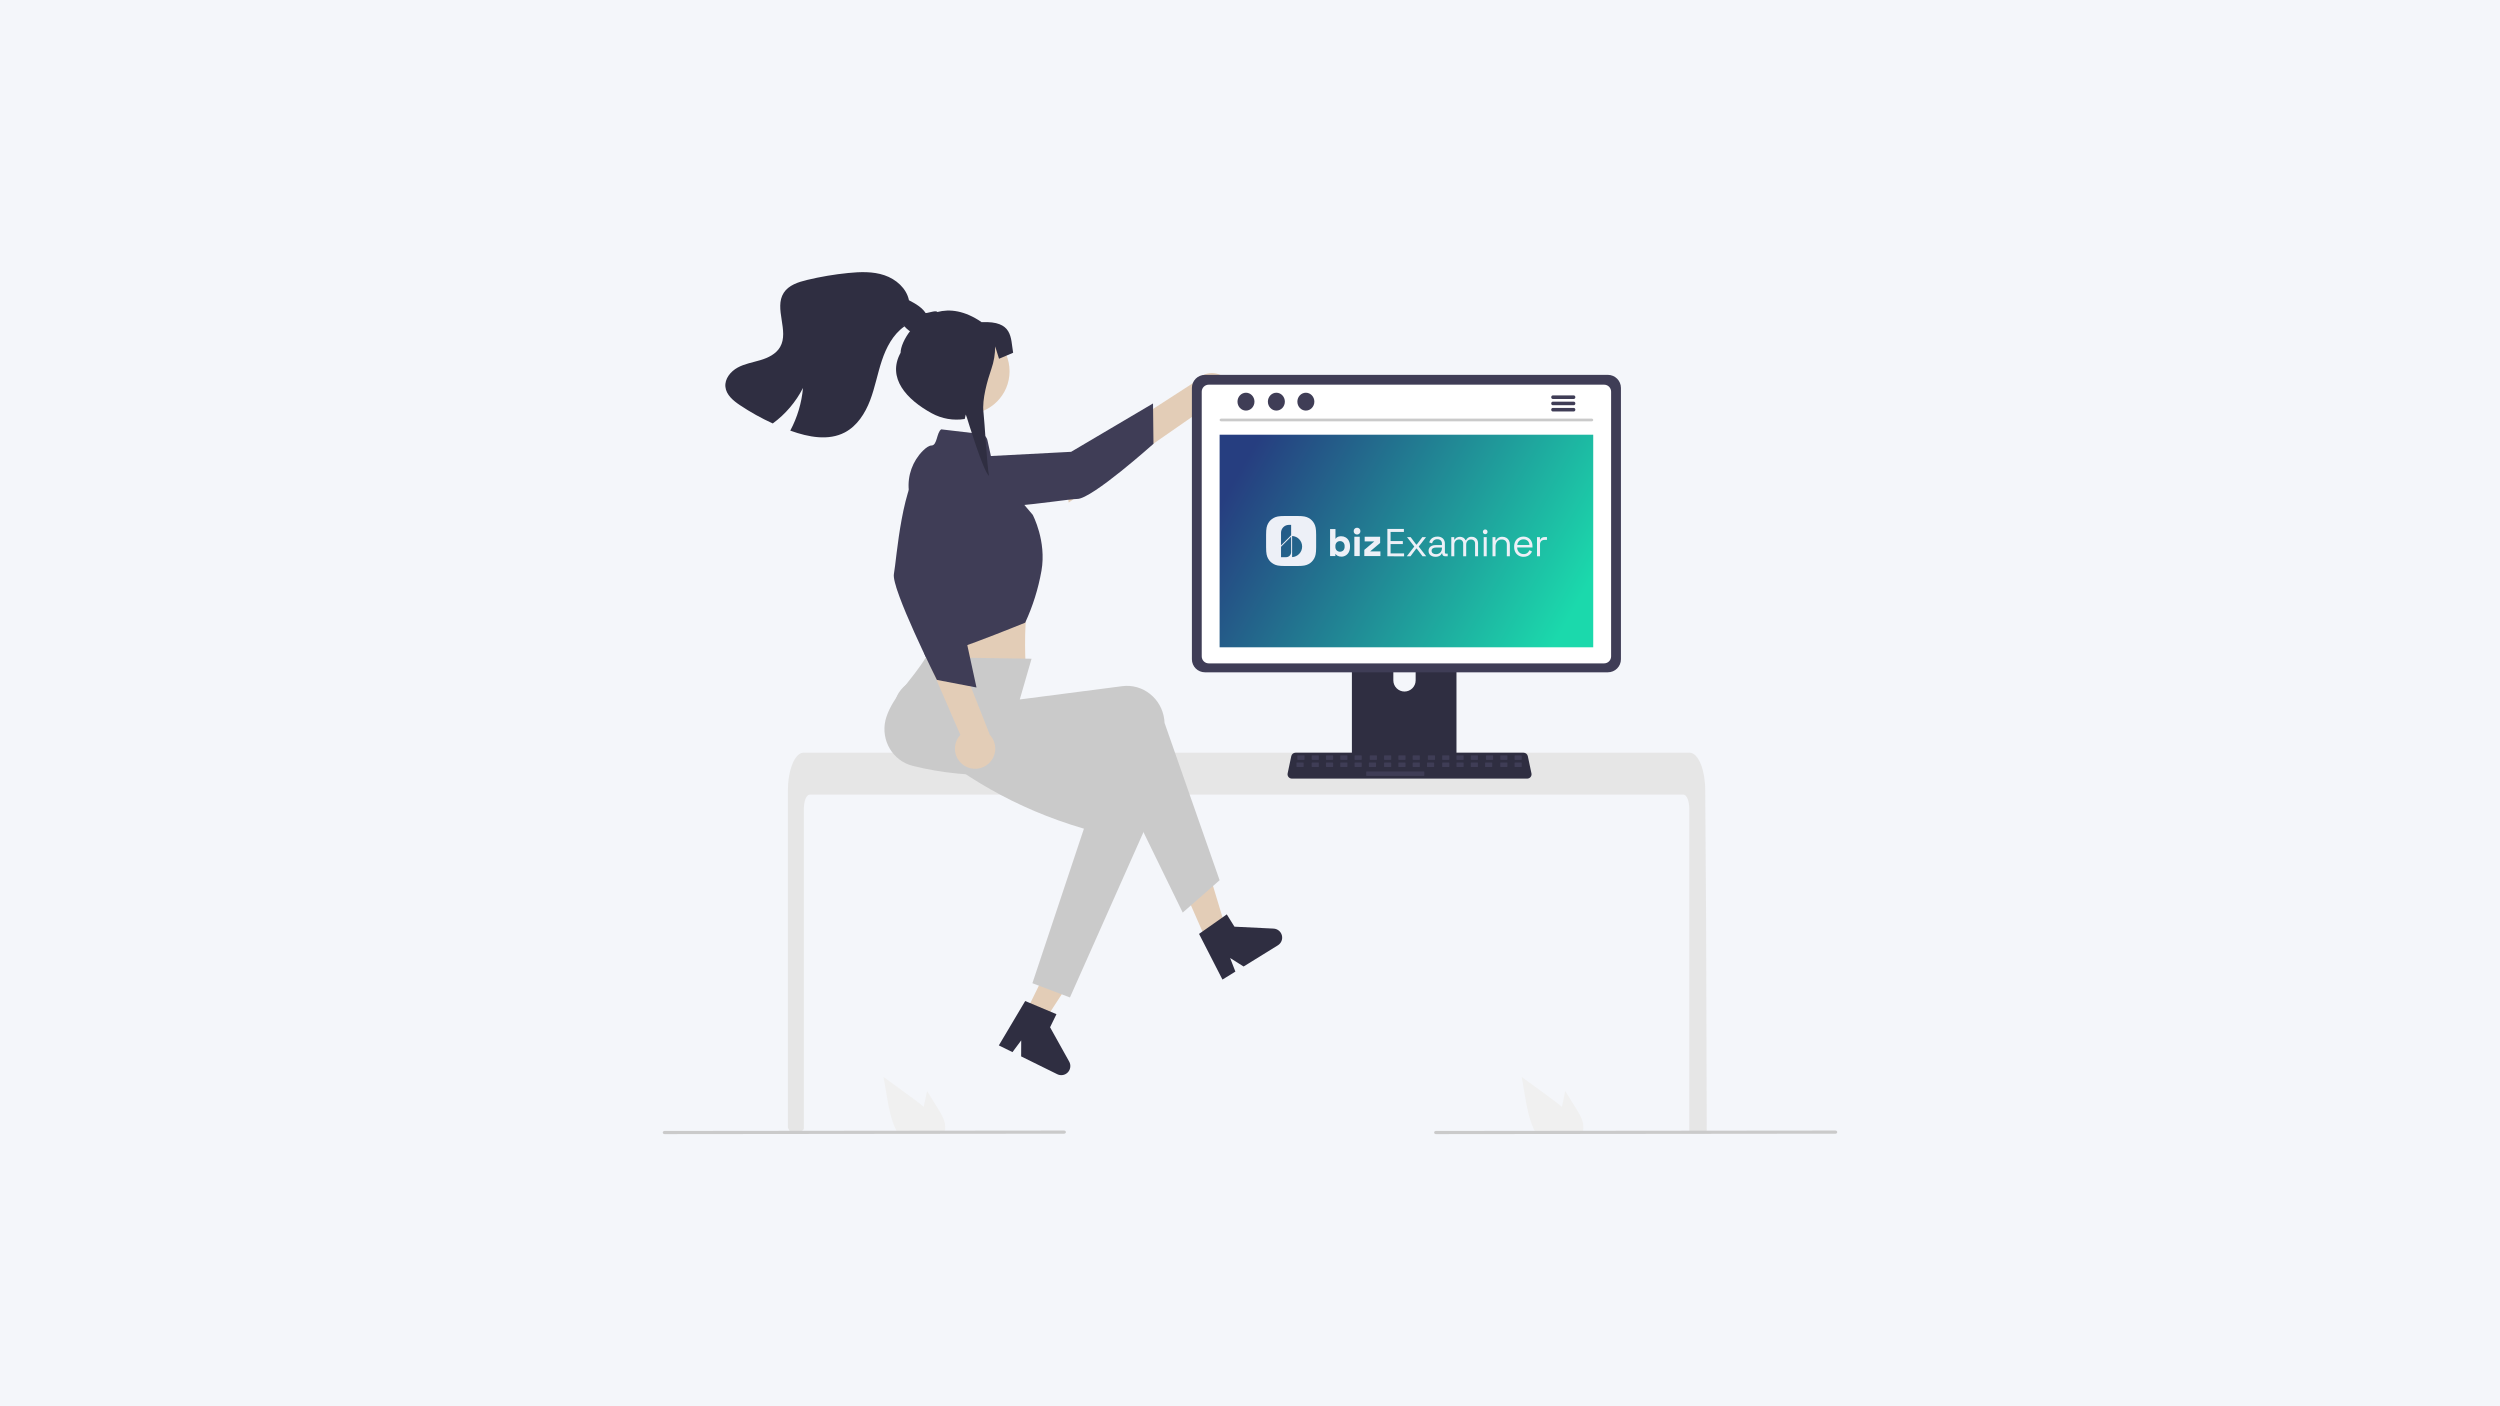 <?xml version="1.0" encoding="UTF-8"?>
<svg width="1920px" height="1080px" viewBox="0 0 1920 1080" version="1.1" xmlns="http://www.w3.org/2000/svg" xmlns:xlink="http://www.w3.org/1999/xlink">
    <title>bizExaminer_new_CD</title>
    <defs>
        <linearGradient x1="0%" y1="33.811%" x2="100%" y2="66.189%" id="linearGradient-1">
            <stop stop-color="#263E80" offset="0%"></stop>
            <stop stop-color="#1BD9AC" offset="100%"></stop>
        </linearGradient>
    </defs>
    <g id="bizExaminer_new_CD" stroke="none" stroke-width="1" fill="none" fill-rule="evenodd">
        <rect fill="#F4F6FA" x="0" y="0" width="1920" height="1080"></rect>
        <g id="Group" transform="translate(509, 209)">
            <polygon id="Path" fill="#E3CDB7" fill-rule="nonzero" points="422.244 524.112 436.584 517.722 418.623 458.255 397.457 467.686"></polygon>
            <path d="M411.872,508.234 L433.171,493.241 L439.05,502.687 L469.088,504.161 C472.133,504.31 474.727,506.415 475.49,509.357 C476.253,512.299 475.009,515.394 472.418,516.996 L446.085,533.279 L435.732,526.742 L439.774,537.181 L429.846,543.32 L411.872,508.234 Z" id="Path" fill="#2F2E41" fill-rule="nonzero"></path>
            <path d="M788.367,412.074 C788.367,406.114 786.362,401.277 783.901,401.265 L112.833,401.265 C110.36,401.277 108.367,406.114 108.356,412.074 L108.356,657.425 C108.356,658.572 107.484,659.531 106.341,659.642 C104.54,659.815 102.739,659.976 100.938,660.124 C100.893,660.124 100.848,660.135 100.804,660.135 C99.824,660.224 98.844,660.291 97.863,660.369 L97.852,660.369 C97.348,659.438 96.85,658.499 96.357,657.552 C96.191,657.233 96.104,656.879 96.104,656.519 L96.104,398.052 C96.104,396.406 96.17,394.749 96.282,393.115 C96.441,390.87 96.72,388.635 97.117,386.421 C98.999,376.09 103.254,369.096 108.088,369.074 L788.635,369.074 C789.34,369.078 790.037,369.226 790.684,369.507 C791.634,369.927 792.493,370.527 793.212,371.275 C794.189,372.289 795.025,373.43 795.696,374.667 C798.08,378.859 799.784,385.108 800.385,392.381 C800.385,392.447 800.397,392.514 800.397,392.581 C800.553,394.382 800.631,396.217 800.619,398.052 L800.775,421.882 L800.876,436.093 L801.176,480.683 L801.288,496.518 L801.778,659.09 L801.778,659.09 C801.778,660.318 800.78,661.314 799.55,661.314 L790.595,661.314 C789.365,661.314 788.367,660.318 788.367,659.09 L788.367,412.074 Z" id="Path" fill="#E6E6E6" fill-rule="nonzero"></path>
            <path d="M605.694,257.254 L533.122,257.254 C530.984,257.257 529.253,258.985 529.256,261.113 L529.256,375.248 L609.571,375.248 L609.571,261.113 C609.571,260.089 609.163,259.107 608.436,258.384 C607.709,257.66 606.723,257.254 605.694,257.254 Z M569.652,322.104 C564.929,322.082 561.105,318.275 561.083,313.572 L561.083,300.408 C561.088,295.7 564.923,291.886 569.652,291.886 C574.381,291.886 578.217,295.7 578.222,300.408 L578.222,313.572 C578.2,318.275 574.376,322.082 569.652,322.104 Z" id="Shape" fill="#2F2E41" fill-rule="nonzero"></path>
            <path d="M529.256,371.818 L529.256,382.72 C529.258,383.897 530.219,384.849 531.405,384.852 L607.422,384.852 C608.606,384.846 609.565,383.895 609.571,382.72 L609.571,371.818 L529.256,371.818 Z" id="Path" fill="#3F3D56" fill-rule="nonzero"></path>
            <path d="M436.137,98.762 C434.453,102.988 430.979,106.252 426.65,107.678 C422.32,109.104 417.579,108.544 413.703,106.15 L311.72,176.991 L308.904,148.76 L409.178,83.981 C413.744,77.615 422.364,75.661 429.242,79.432 C436.12,83.203 439.082,91.507 436.137,98.762 L436.137,98.762 Z" id="Path" fill="#E3CDB7" fill-rule="nonzero"></path>
            <path d="M208.037,143.515 C208.037,143.515 196.974,159.787 214.334,174.186 C231.694,188.586 307.054,174.31 318.409,174.186 C329.763,174.063 376.863,131.827 376.863,131.827 L376.522,100.844 L313.621,137.995 L208.037,143.515 Z" id="Path" fill="#3F3D56" fill-rule="nonzero"></path>
            <path d="M201.67,251.502 L202.789,272.588 C202.789,272.588 199.487,291.267 202.202,295.297 C204.897,299.308 278.895,305.275 278.895,305.275 C278.895,305.275 276.575,273.827 280.76,251.08 L201.67,251.502 Z" id="Path" fill="#E3CDB7" fill-rule="nonzero"></path>
            <path d="M427.661,467.021 L399.327,491.869 L343.795,378.086 C288.727,387.574 236.776,390.614 191.84,379.136 C176.626,375.303 167.326,359.565 171.068,343.983 C171.243,343.254 171.445,342.534 171.675,341.821 C177.053,325.382 191.13,313.751 202.222,295.67 L283.236,296.903 L274.187,328.183 L352.887,317.98 C368.714,315.928 383.168,327.405 385.171,343.614 C385.277,344.47 385.346,345.33 385.379,346.193 L427.661,467.021 Z" id="Path" fill="#CACACA" fill-rule="nonzero"></path>
            <ellipse id="Oval" fill="#E3CDB7" fill-rule="nonzero" cx="233.394" cy="76.147" rx="32.95" ry="32.928"></ellipse>
            <path d="M213.839,120.738 L244.054,124.292 C246.666,124.599 248.795,126.529 249.357,129.098 L254.162,151.084 L284.115,186.354 C284.115,186.354 294.871,206.519 290.838,229.373 C288.41,243.135 284.211,256.525 278.345,269.209 C278.345,269.209 204.682,299.332 201.993,295.299 C199.304,291.266 198.431,272.947 198.431,272.947 L188.954,167.526 C187.856,156.279 191.844,145.131 199.827,137.132 C202.218,134.78 204.577,133.134 206.498,133.134 C210.837,132.987 210.28,123.224 213.839,120.738 Z" id="Path" fill="#3F3D56" fill-rule="nonzero"></path>
            <polygon id="Path" fill="#E3CDB7" fill-rule="nonzero" points="278.7 568.665 292.802 575.563 326.752 523.316 305.937 513.136"></polygon>
            <path d="M312.713,557.04 L283.878,546.11 L323.454,427.428 C269.688,411.688 229.132,386.336 193.721,356.243 C181.709,346.102 172.7,333.08 182.93,320.744 C183.409,320.167 183.908,319.61 184.429,319.071 C196.51,306.687 227.17,309.069 245.119,297.728 L285.261,340.52 L282.746,351.983 L358.107,377.49 C373.263,382.62 381.225,399.286 375.892,414.716 C375.61,415.53 375.294,416.332 374.943,417.121 L312.713,557.04 Z" id="Path" fill="#CACACA" fill-rule="nonzero"></path>
            <path d="M278.343,559.784 L302.355,569.886 L297.458,579.947 L312.135,606.303 C313.623,608.974 313.212,612.31 311.121,614.534 C309.029,616.759 305.744,617.357 303.011,616.009 L275.236,602.314 L275.292,590.002 L268.579,599.032 L258.107,593.868 L278.343,559.784 Z" id="Path" fill="#2F2E41" fill-rule="nonzero"></path>
            <path d="M231.361,378.856 C227.545,376.369 225.027,372.318 224.484,367.795 C223.94,363.271 225.427,358.739 228.545,355.418 L179.164,241.476 L207.437,244.32 L251.204,355.385 C256.55,361.121 256.764,369.951 251.702,375.939 C246.639,381.927 237.901,383.18 231.361,378.856 L231.361,378.856 Z" id="Path" fill="#E3CDB7" fill-rule="nonzero"></path>
            <path d="M232.33,145.492 C232.33,145.492 218.562,131.423 201.028,145.563 C183.494,159.704 179.631,220.661 177.514,231.807 C175.398,242.953 210.512,313.17 210.512,313.17 L240.945,318.995 L224.127,241.476 L232.33,145.492 Z" id="Path" fill="#3F3D56" fill-rule="nonzero"></path>
            <path d="M725.849,78.891 L416.41,78.891 C410.874,78.9 406.389,83.377 406.381,88.901 L406.381,297.322 C406.386,302.849 410.873,307.327 416.41,307.333 L725.849,307.333 C731.386,307.327 735.873,302.849 735.878,297.322 L735.878,88.901 C735.869,83.377 731.384,78.9 725.849,78.891 Z" id="Path" fill="#3F3D56" fill-rule="nonzero"></path>
            <path d="M722.974,86.437 L419.285,86.437 C416.327,86.444 413.932,88.844 413.932,91.803 L413.932,295.117 C413.937,298.073 416.33,300.467 419.285,300.473 L722.974,300.473 C725.928,300.467 728.322,298.073 728.327,295.117 L728.327,91.803 C728.327,88.844 725.932,86.444 722.974,86.437 L722.974,86.437 Z" id="Path" fill="#FFFFFF" fill-rule="nonzero"></path>
            <path d="M663.908,388.968 L483.156,388.968 C482.154,388.968 481.206,388.518 480.574,387.743 C479.943,386.967 479.696,385.95 479.902,384.973 L482.707,371.703 C483.036,370.174 484.39,369.079 485.96,369.074 L661.104,369.074 C662.674,369.079 664.028,370.174 664.357,371.703 L667.162,384.973 C667.368,385.95 667.121,386.967 666.49,387.743 C665.858,388.518 664.91,388.968 663.908,388.968 L663.908,388.968 Z" id="Path" fill="#2F2E41" fill-rule="nonzero"></path>
            <rect id="Rectangle" fill="#3F3D56" fill-rule="nonzero" x="487.382" y="371.132" width="5.492" height="3.43" rx="0.335"></rect>
            <rect id="Rectangle" fill="#3F3D56" fill-rule="nonzero" x="498.365" y="371.132" width="5.492" height="3.43" rx="0.335"></rect>
            <rect id="Rectangle" fill="#3F3D56" fill-rule="nonzero" x="509.349" y="371.132" width="5.492" height="3.43" rx="0.335"></rect>
            <rect id="Rectangle" fill="#3F3D56" fill-rule="nonzero" x="520.332" y="371.132" width="5.492" height="3.43" rx="0.335"></rect>
            <rect id="Rectangle" fill="#3F3D56" fill-rule="nonzero" x="531.315" y="371.132" width="5.492" height="3.43" rx="0.335"></rect>
            <rect id="Rectangle" fill="#3F3D56" fill-rule="nonzero" x="542.985" y="371.132" width="5.492" height="3.43" rx="0.335"></rect>
            <rect id="Rectangle" fill="#3F3D56" fill-rule="nonzero" x="553.968" y="371.132" width="5.492" height="3.43" rx="0.335"></rect>
            <rect id="Rectangle" fill="#3F3D56" fill-rule="nonzero" x="564.951" y="371.132" width="5.492" height="3.43" rx="0.335"></rect>
            <rect id="Rectangle" fill="#3F3D56" fill-rule="nonzero" x="575.935" y="371.132" width="5.492" height="3.43" rx="0.335"></rect>
            <rect id="Rectangle" fill="#3F3D56" fill-rule="nonzero" x="587.604" y="371.132" width="5.492" height="3.43" rx="0.335"></rect>
            <rect id="Rectangle" fill="#3F3D56" fill-rule="nonzero" x="598.588" y="371.132" width="5.492" height="3.43" rx="0.335"></rect>
            <rect id="Rectangle" fill="#3F3D56" fill-rule="nonzero" x="609.571" y="371.132" width="5.492" height="3.43" rx="0.335"></rect>
            <rect id="Rectangle" fill="#3F3D56" fill-rule="nonzero" x="620.554" y="371.132" width="5.492" height="3.43" rx="0.335"></rect>
            <rect id="Rectangle" fill="#3F3D56" fill-rule="nonzero" x="632.224" y="371.132" width="5.492" height="3.43" rx="0.335"></rect>
            <rect id="Rectangle" fill="#3F3D56" fill-rule="nonzero" x="643.207" y="371.132" width="5.492" height="3.43" rx="0.335"></rect>
            <rect id="Rectangle" fill="#3F3D56" fill-rule="nonzero" x="654.19" y="371.132" width="5.492" height="3.43" rx="0.335"></rect>
            <rect id="Rectangle" fill="#3F3D56" fill-rule="nonzero" x="486.696" y="376.62" width="5.492" height="3.43" rx="0.335"></rect>
            <rect id="Rectangle" fill="#3F3D56" fill-rule="nonzero" x="498.365" y="376.62" width="5.492" height="3.43" rx="0.335"></rect>
            <rect id="Rectangle" fill="#3F3D56" fill-rule="nonzero" x="509.349" y="376.62" width="5.492" height="3.43" rx="0.335"></rect>
            <rect id="Rectangle" fill="#3F3D56" fill-rule="nonzero" x="520.332" y="376.62" width="5.492" height="3.43" rx="0.335"></rect>
            <rect id="Rectangle" fill="#3F3D56" fill-rule="nonzero" x="531.315" y="376.62" width="5.492" height="3.43" rx="0.335"></rect>
            <rect id="Rectangle" fill="#3F3D56" fill-rule="nonzero" x="542.298" y="376.62" width="5.492" height="3.43" rx="0.335"></rect>
            <rect id="Rectangle" fill="#3F3D56" fill-rule="nonzero" x="553.968" y="376.62" width="5.492" height="3.43" rx="0.335"></rect>
            <rect id="Rectangle" fill="#3F3D56" fill-rule="nonzero" x="564.951" y="376.62" width="5.492" height="3.43" rx="0.335"></rect>
            <rect id="Rectangle" fill="#3F3D56" fill-rule="nonzero" x="575.935" y="376.62" width="5.492" height="3.43" rx="0.335"></rect>
            <rect id="Rectangle" fill="#3F3D56" fill-rule="nonzero" x="586.918" y="376.62" width="5.492" height="3.43" rx="0.335"></rect>
            <rect id="Rectangle" fill="#3F3D56" fill-rule="nonzero" x="598.588" y="376.62" width="5.492" height="3.43" rx="0.335"></rect>
            <rect id="Rectangle" fill="#3F3D56" fill-rule="nonzero" x="609.571" y="376.62" width="5.492" height="3.43" rx="0.335"></rect>
            <rect id="Rectangle" fill="#3F3D56" fill-rule="nonzero" x="620.554" y="376.62" width="5.492" height="3.43" rx="0.335"></rect>
            <rect id="Rectangle" fill="#3F3D56" fill-rule="nonzero" x="631.537" y="376.62" width="5.492" height="3.43" rx="0.335"></rect>
            <rect id="Rectangle" fill="#3F3D56" fill-rule="nonzero" x="643.207" y="376.62" width="5.492" height="3.43" rx="0.335"></rect>
            <rect id="Rectangle" fill="#3F3D56" fill-rule="nonzero" x="654.19" y="376.62" width="5.492" height="3.43" rx="0.335"></rect>
            <rect id="Rectangle" fill="#3F3D56" fill-rule="nonzero" x="540.239" y="383.48" width="44.619" height="3.43" rx="0.335"></rect>
            <path d="M701.701,642.783 L693.137,628.93 L691.427,636.846 C691.127,638.232 690.827,639.641 690.549,641.039 C688.117,638.948 685.529,637.013 682.997,635.158 C675.221,629.478 667.45,623.79 659.682,618.095 L662.114,632.295 C663.614,641.039 665.18,649.961 668.89,657.956 C669.301,658.861 669.745,659.756 670.223,660.628 L706.367,660.628 C706.657,659.818 706.858,658.978 706.966,658.123 C706.975,658.068 706.979,658.012 706.977,657.956 C707.544,652.533 704.567,647.423 701.701,642.783 Z" id="Path" fill="#F0F0F0" fill-rule="nonzero"></path>
            <path d="M211.573,642.783 L203.01,628.93 L201.299,636.846 C200.999,638.232 200.699,639.641 200.422,641.039 C197.989,638.948 195.401,637.013 192.869,635.158 C185.094,629.478 177.322,623.79 169.554,618.095 L171.986,632.295 C173.486,641.039 175.052,649.961 178.762,657.956 C179.173,658.861 179.617,659.756 180.095,660.628 L216.239,660.628 C216.529,659.818 216.731,658.978 216.838,658.123 C216.848,658.068 216.851,658.012 216.849,657.956 C217.416,652.533 214.439,647.423 211.573,642.783 Z" id="Path" fill="#F0F0F0" fill-rule="nonzero"></path>
            <path d="M900.678,661.686 L593.731,662 C593.001,661.998 592.409,661.455 592.409,660.785 C592.409,660.115 593.001,659.572 593.731,659.57 L900.678,659.256 C901.409,659.258 902,659.801 902,660.471 C902,661.141 901.409,661.684 900.678,661.686 L900.678,661.686 Z" id="Path" fill="#CACACA" fill-rule="nonzero"></path>
            <path d="M308.269,661.686 L1.322,662 C0.591,661.998 0,661.455 0,660.785 C0,660.115 0.591,659.572 1.322,659.57 L308.269,659.256 C308.999,659.258 309.591,659.801 309.591,660.471 C309.591,661.141 308.999,661.684 308.269,661.686 L308.269,661.686 Z" id="Path" fill="#CACACA" fill-rule="nonzero"></path>
            <path d="M198.145,47.245 C192.84,48.827 187.89,44.381 184.197,40.17 L185.51,41.73 C176.822,47.857 171.628,57.84 168.258,67.945 C164.887,78.039 163.008,88.612 159.204,98.561 C155.399,108.499 149.26,118.114 139.861,123.072 C127.269,129.712 111.842,126.693 98.449,121.902 C98.272,121.835 98.105,121.779 97.927,121.713 C103.351,111.564 106.673,100.423 107.693,88.957 C102.184,99.731 94.238,109.066 84.49,116.22 C75.739,112.236 67.325,107.549 59.33,102.204 C54.158,98.739 48.707,94.261 48.107,88.055 C47.495,81.894 52.089,76.267 57.506,73.304 C62.922,70.34 69.151,69.338 75.069,67.555 C80.975,65.784 87.004,62.876 90.107,57.528 C97.259,45.228 85.224,27.881 92.899,15.893 C96.681,9.999 104.022,7.637 110.829,6 C121.22,3.51 131.766,1.727 142.397,0.663 C151.729,-0.273 161.373,-0.618 170.249,2.39 C179.125,5.398 187.178,12.384 189.08,21.586 C194.263,24.316 199.747,27.335 202.528,32.516 C205.309,37.685 203.762,45.573 198.145,47.245 Z" id="Path" fill="#2F2E41" fill-rule="nonzero"></path>
            <path d="M190.525,44.537 C185.426,50.908 182.651,57.798 182.651,61.924 C172.058,81.234 187.206,97.821 206.566,108.386 C214.287,112.622 223.204,114.172 231.907,112.792 L232.717,109.344 L233.814,112.45 C233.814,112.45 246.419,153.974 250.577,156.41 C248.999,149.02 247.192,114.804 246.314,107.592 C245.098,97.776 249.336,83.162 252.394,74.275 C254.29,68.798 255.263,63.045 255.273,57.251 L255.273,56.998 L258.251,66.536 L269.09,61.924 C267.073,50.388 269.09,37.291 244.914,38.427 C231.839,29.458 220.324,28.091 210.866,30.635 C209.645,28.753 202.607,32.278 200.573,31.287" id="Path" fill="#2F2E41" fill-rule="nonzero"></path>
            <path d="M713.491,114.564 L428.768,114.564 C428.153,114.551 427.661,114.094 427.661,113.535 C427.661,112.975 428.153,112.518 428.768,112.506 L713.491,112.506 C714.106,112.518 714.598,112.975 714.598,113.535 C714.598,114.094 714.106,114.551 713.491,114.564 L713.491,114.564 Z" id="Path" fill="#CACACA" fill-rule="nonzero"></path>
            <ellipse id="Oval" fill="#3F3D56" fill-rule="nonzero" cx="447.911" cy="99.472" rx="6.521" ry="6.86"></ellipse>
            <ellipse id="Oval" fill="#3F3D56" fill-rule="nonzero" cx="471.25" cy="99.472" rx="6.521" ry="6.86"></ellipse>
            <ellipse id="Oval" fill="#3F3D56" fill-rule="nonzero" cx="493.903" cy="99.472" rx="6.521" ry="6.86"></ellipse>
            <path d="M699.671,94.669 L683.533,94.669 C682.867,94.684 682.335,95.294 682.335,96.041 C682.335,96.789 682.867,97.399 683.533,97.413 L699.671,97.413 C700.336,97.399 700.869,96.789 700.869,96.041 C700.869,95.294 700.336,94.684 699.671,94.669 L699.671,94.669 Z" id="Path" fill="#3F3D56" fill-rule="nonzero"></path>
            <path d="M699.671,99.472 L683.533,99.472 C682.867,99.486 682.335,100.096 682.335,100.844 C682.335,101.591 682.867,102.201 683.533,102.216 L699.671,102.216 C700.336,102.201 700.869,101.591 700.869,100.844 C700.869,100.096 700.336,99.486 699.671,99.472 L699.671,99.472 Z" id="Path" fill="#3F3D56" fill-rule="nonzero"></path>
            <path d="M699.671,104.274 L683.533,104.274 C682.867,104.288 682.335,104.898 682.335,105.646 C682.335,106.393 682.867,107.003 683.533,107.018 L699.671,107.018 C700.336,107.003 700.869,106.393 700.869,105.646 C700.869,104.898 700.336,104.288 699.671,104.274 L699.671,104.274 Z" id="Path" fill="#3F3D56" fill-rule="nonzero"></path>
            <rect id="Rectangle" fill="url(#linearGradient-1)" x="427.661" y="124.854" width="286.938" height="163.27"></rect>
            <g transform="translate(463.356, 187.281)" fill="#EDF0F7" id="Logo-/-White-Copy">
                <path d="M36.934,5.8 C35.97,3.972 34.478,2.476 32.653,1.507 C30.798,0.527 28.967,0 23.917,0 L14.54,0 C9.482,0 7.651,0.527 5.804,1.507 C3.973,2.474 2.476,3.97 1.508,5.8 C0.528,7.646 0,9.476 0,14.531 L0,23.901 C0,28.948 0.528,30.778 1.508,32.631 C2.478,34.456 3.975,35.947 5.804,36.91 C7.651,37.897 9.482,38.417 14.54,38.417 L23.917,38.417 C28.967,38.417 30.798,37.889 32.653,36.91 C34.477,35.946 35.969,34.455 36.934,32.631 C37.921,30.778 38.441,28.948 38.441,23.901 L38.441,14.531 C38.441,9.476 37.921,7.646 36.934,5.8 Z M19.228,27.75 C19.234,28.776 18.832,29.763 18.109,30.492 C17.386,31.221 16.403,31.633 15.377,31.637 L11.472,31.637 L11.472,23.63 L19.228,15.879 L19.228,27.75 Z M19.228,14.817 L11.472,22.598 L11.472,12.806 C11.497,9.513 14.162,6.849 17.457,6.825 L19.228,6.825 L19.228,14.817 Z M19.982,31.592 L19.982,15.359 C24.301,15.587 27.686,19.153 27.686,23.476 C27.686,27.798 24.301,31.364 19.982,31.592 Z" id="Shape"></path>
                <path d="M57.833,31.202 C56.769,31.262 55.71,31.017 54.775,30.495 C54.184,30.13 53.671,29.647 53.269,29.074 L53.231,29.074 L53.231,30.802 L49.141,30.802 L49.141,10.057 L53.291,10.057 L53.291,17.556 L53.291,17.556 C53.52,17.222 53.791,16.92 54.097,16.657 C54.544,16.288 55.055,16.009 55.604,15.835 C56.328,15.622 57.08,15.528 57.833,15.559 C58.985,15.553 60.118,15.858 61.117,16.442 C62.147,17.064 62.987,17.966 63.543,19.047 C64.176,20.322 64.486,21.737 64.447,23.165 L64.447,23.626 C64.486,25.052 64.175,26.465 63.543,27.737 C62.438,29.907 60.23,31.259 57.833,31.233 L57.833,31.202 Z M56.764,19.3 C55.826,19.268 54.915,19.626 54.24,20.292 C53.514,21.088 53.148,22.158 53.231,23.242 L53.231,23.526 C53.149,24.603 53.515,25.666 54.24,26.454 C55.675,27.778 57.86,27.778 59.295,26.454 C60.022,25.658 60.39,24.588 60.311,23.503 L60.311,23.242 C60.39,22.168 60.03,21.109 59.317,20.315 C58.64,19.632 57.716,19.264 56.764,19.3 Z" id="Shape" fill-rule="nonzero"></path>
                <path d="M67.776,30.802 L67.776,15.928 L71.926,15.928 L71.926,30.802 L67.776,30.802 Z M69.855,14.237 C69.177,14.249 68.521,13.993 68.025,13.523 C67.523,13.03 67.249,12.343 67.271,11.633 C67.248,10.92 67.522,10.23 68.025,9.735 C68.521,9.264 69.177,9.008 69.855,9.02 C70.537,9.002 71.199,9.262 71.693,9.742 C72.195,10.235 72.468,10.922 72.446,11.633 C72.467,12.34 72.194,13.024 71.693,13.515 C71.199,13.995 70.537,14.255 69.855,14.237 L69.855,14.237 Z" id="Shape" fill-rule="nonzero"></path>
                <polygon id="Path" fill-rule="nonzero" points="75.422 30.802 75.422 26.039 83.09 19.539 83.09 19.531 75.708 19.531 75.708 15.928 87.579 15.928 87.579 20.691 79.918 27.184 79.918 27.199 87.805 27.199 87.805 30.802"></polygon>
                <polygon id="Path" fill-rule="nonzero" points="93.145 30.925 93.145 9.919 105.837 9.919 105.837 12.224 95.616 12.224 95.616 19.254 105.016 19.254 105.016 21.559 95.616 21.559 95.616 28.705 105.988 28.705 105.988 31.01"></polygon>
                <polygon id="Path" fill-rule="nonzero" points="108.044 30.925 113.822 23.473 108.225 16.235 111.02 16.235 115.298 21.936 115.713 21.936 119.983 16.258 122.831 16.258 117.204 23.496 122.981 30.925 120.149 30.925 115.735 25.063 115.298 25.063 110.899 30.925"></polygon>
                <path d="M130.16,31.363 C129.222,31.377 128.291,31.193 127.425,30.825 C126.649,30.51 125.976,29.977 125.482,29.289 C124.993,28.554 124.745,27.679 124.774,26.792 C124.737,25.91 124.986,25.041 125.482,24.318 C125.976,23.644 126.651,23.131 127.425,22.842 C128.308,22.501 129.246,22.331 130.19,22.343 L135.048,22.343 L135.048,21.244 C135.094,20.327 134.761,19.433 134.129,18.778 C133.402,18.128 132.451,17.799 131.485,17.864 C130.513,17.804 129.552,18.107 128.781,18.717 C128.111,19.322 127.647,20.129 127.456,21.022 L125.271,20.299 C125.507,19.49 125.888,18.732 126.394,18.063 C126.941,17.366 127.644,16.81 128.442,16.442 C129.41,16.01 130.459,15.8 131.516,15.828 C133.081,15.725 134.624,16.248 135.817,17.287 C136.873,18.368 137.422,19.86 137.323,21.383 L137.323,28.021 C137.323,28.62 137.602,28.928 138.152,28.928 L139.477,28.928 L139.477,30.925 L137.444,30.925 C136.872,30.951 136.314,30.75 135.884,30.364 C135.487,29.98 135.273,29.439 135.297,28.882 L135.297,28.728 L134.943,28.728 C134.714,29.16 134.441,29.567 134.129,29.942 C133.704,30.378 133.189,30.714 132.623,30.925 C131.839,31.238 131.001,31.387 130.16,31.363 Z M130.431,29.32 C131.661,29.374 132.862,28.926 133.768,28.075 C134.659,27.146 135.124,25.876 135.048,24.579 L135.048,24.249 L130.28,24.249 C129.484,24.218 128.696,24.432 128.021,24.863 C127.423,25.273 127.082,25.974 127.124,26.707 C127.09,27.46 127.43,28.179 128.028,28.62 C128.734,29.112 129.577,29.357 130.431,29.32 Z" id="Shape" fill-rule="nonzero"></path>
                <path d="M142.234,30.925 L142.234,16.258 L144.494,16.258 L144.494,18.087 L144.901,18.087 C145.237,17.504 145.701,17.01 146.257,16.642 C147.946,15.729 149.976,15.763 151.635,16.734 C152.291,17.195 152.812,17.83 153.141,18.571 L153.555,18.571 C153.894,17.836 154.413,17.204 155.062,16.734 C155.906,16.181 156.9,15.912 157.902,15.966 C158.784,15.948 159.657,16.157 160.44,16.573 C161.16,16.971 161.755,17.567 162.158,18.294 C162.595,19.119 162.813,20.046 162.79,20.983 L162.79,30.925 L160.493,30.925 L160.493,21.214 C160.53,20.36 160.225,19.529 159.649,18.909 C159.018,18.305 158.17,17.994 157.307,18.048 C156.332,18.016 155.389,18.397 154.7,19.101 C153.966,19.942 153.599,21.051 153.684,22.174 L153.684,30.925 L151.364,30.925 L151.364,21.214 C151.4,20.36 151.096,19.529 150.52,18.909 C149.889,18.305 149.041,17.994 148.177,18.048 C147.203,18.016 146.259,18.397 145.571,19.101 C144.837,19.942 144.469,21.051 144.554,22.174 L144.554,30.925 L142.234,30.925 Z" id="Path" fill-rule="nonzero"></path>
                <path d="M168.304,13.968 C167.827,13.983 167.366,13.8 167.023,13.461 C166.678,13.126 166.489,12.657 166.504,12.17 C166.486,11.675 166.675,11.194 167.023,10.849 C167.365,10.508 167.827,10.322 168.304,10.334 C168.782,10.321 169.244,10.511 169.578,10.86 C169.913,11.208 170.09,11.683 170.067,12.17 C170.082,12.652 169.902,13.119 169.569,13.461 C169.232,13.798 168.776,13.981 168.304,13.968 Z M167.121,30.925 L167.121,16.258 L169.449,16.258 L169.449,30.925 L167.121,30.925 Z" id="Shape" fill-rule="nonzero"></path>
                <path d="M173.893,30.925 L173.893,16.258 L176.153,16.258 L176.153,18.747 L176.567,18.747 C176.935,17.984 177.487,17.328 178.171,16.842 C179.17,16.204 180.34,15.903 181.516,15.981 C182.524,15.964 183.52,16.201 184.416,16.673 C185.277,17.14 185.988,17.849 186.465,18.717 C187,19.741 187.26,20.891 187.218,22.051 L187.218,30.925 L184.89,30.925 L184.89,22.236 C185.003,21.069 184.622,19.909 183.843,19.047 C183.036,18.352 181.999,17.998 180.943,18.056 C179.668,18.006 178.431,18.508 177.539,19.439 C176.589,20.583 176.118,22.062 176.228,23.557 L176.228,30.925 L173.893,30.925 Z" id="Path" fill-rule="nonzero"></path>
                <path d="M197.809,31.363 C196.474,31.393 195.155,31.067 193.982,30.418 C192.895,29.802 192.006,28.879 191.421,27.76 C190.793,26.538 190.479,25.174 190.51,23.795 L190.51,23.434 C190.478,22.045 190.791,20.671 191.421,19.439 C192.004,18.328 192.881,17.407 193.952,16.78 C195.086,16.136 196.367,15.81 197.665,15.835 C198.918,15.808 200.156,16.113 201.258,16.719 C202.296,17.308 203.144,18.191 203.699,19.262 C204.304,20.447 204.607,21.768 204.58,23.104 L204.58,24.187 L192.83,24.187 C192.79,25.554 193.312,26.876 194.268,27.834 C195.225,28.792 196.53,29.3 197.869,29.235 C198.893,29.304 199.907,28.993 200.724,28.359 C201.373,27.793 201.888,27.083 202.23,26.285 L204.234,27.276 C203.901,27.947 203.489,28.574 203.006,29.143 C202.437,29.79 201.745,30.313 200.972,30.679 C199.983,31.151 198.9,31.385 197.809,31.363 L197.809,31.363 Z M192.882,22.266 L202.253,22.266 C202.241,21.057 201.746,19.905 200.882,19.078 C199.997,18.3 198.855,17.893 197.688,17.941 C196.507,17.891 195.35,18.297 194.449,19.078 C193.565,19.912 193.008,21.045 192.882,22.266 Z" id="Shape" fill-rule="nonzero"></path>
                <path d="M208.06,30.925 L208.06,16.258 L210.32,16.258 L210.32,18.056 L210.734,18.056 C210.953,17.459 211.368,16.959 211.909,16.642 C212.559,16.316 213.28,16.163 214.003,16.196 L215.706,16.196 L215.706,18.355 L213.853,18.355 C212.933,18.312 212.032,18.631 211.337,19.247 C210.645,19.977 210.296,20.977 210.38,21.99 L210.38,30.925 L208.06,30.925 Z" id="Path" fill-rule="nonzero"></path>
            </g>
        </g>
    </g>
</svg>